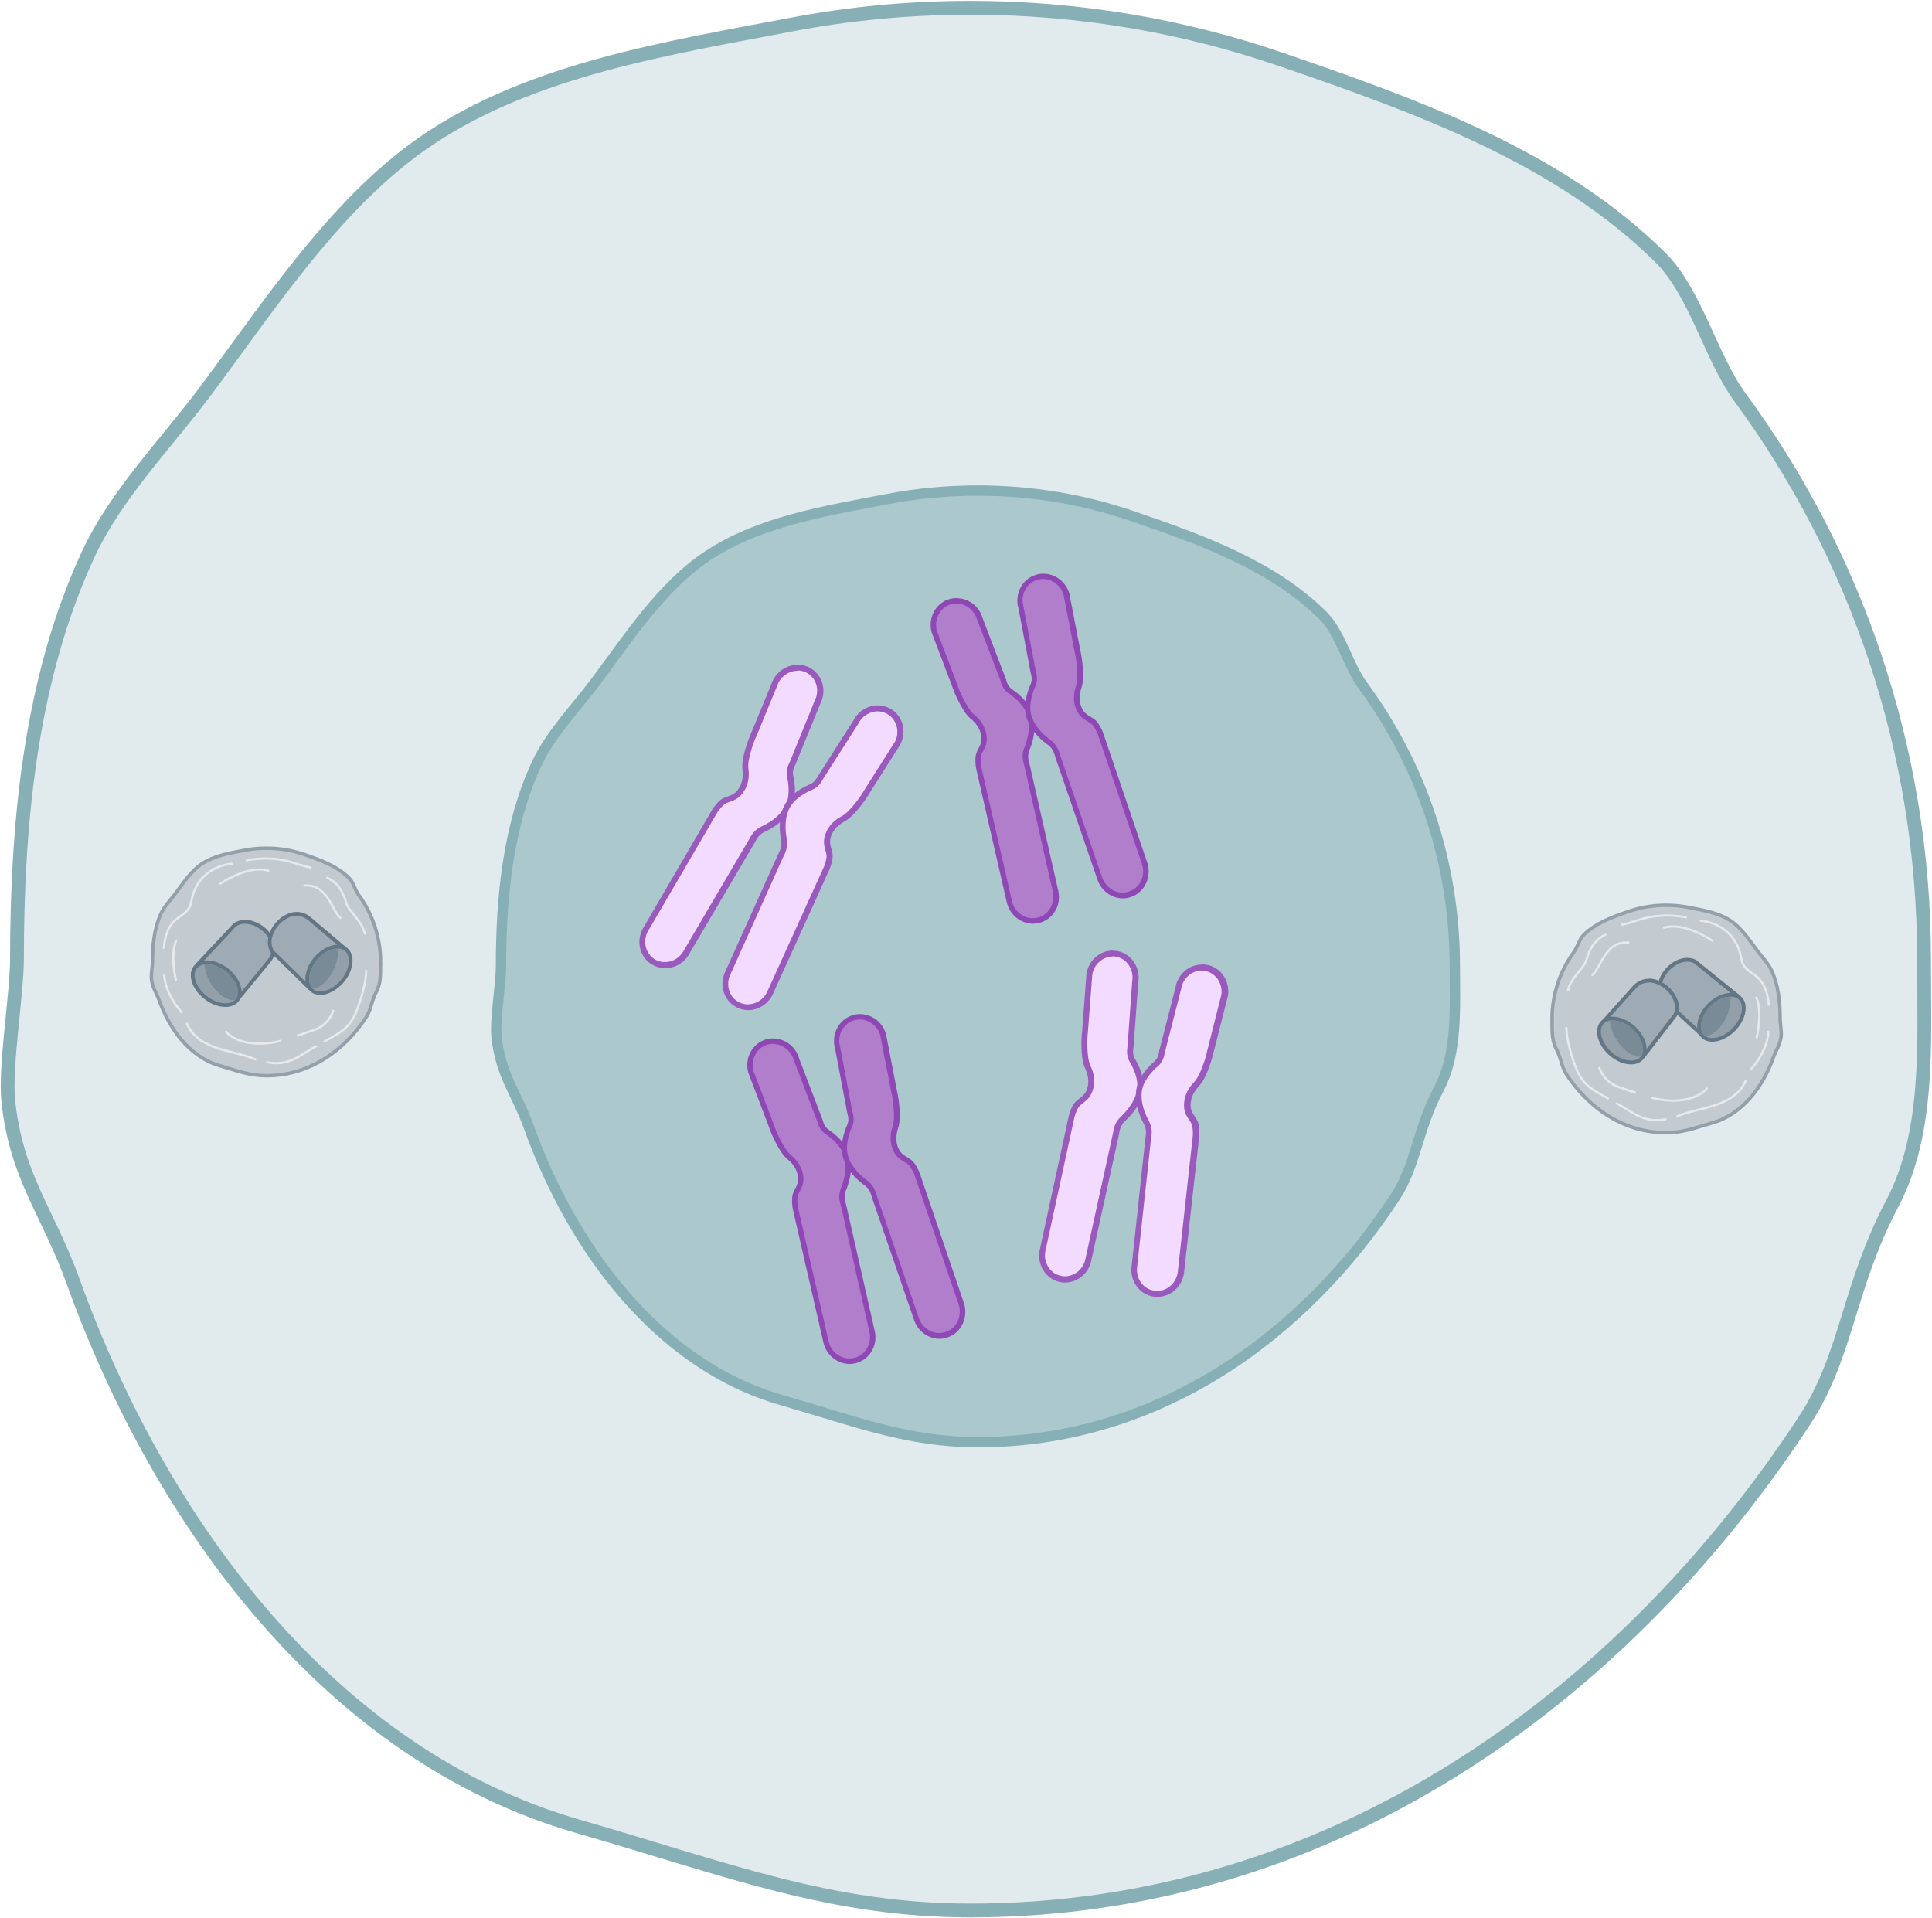 <svg width="140" height="139" viewBox="0 0 140 139" fill="none" xmlns="http://www.w3.org/2000/svg">
<g clip-path="url(#clip0_4716_9648)">
<path d="M139.424 69.5C139.424 75.631 139.845 82.061 137.11 87.242C133.911 93.308 133.844 98.235 130.777 102.919C117.491 123.191 96.334 138.448 70.326 138.448C60.185 138.448 52.767 135.487 41.873 132.349C24.003 127.201 11.625 110.431 5.292 92.844C3.454 87.762 1.185 85.32 0.598 79.763C0.343 77.355 1.229 71.986 1.229 69.511C1.229 59.182 2.314 48.974 6.388 40.18C8.403 35.827 12.057 32.137 14.891 28.337C19.663 21.951 24.535 14.406 31.2 9.998C38.684 5.049 48.161 3.524 57.306 1.79C61.525 0.983 65.876 0.563 70.315 0.563C78.187 0.563 85.749 1.878 92.802 4.298C102.788 7.722 112.996 11.401 120.326 18.67C122.872 21.2 123.968 25.895 126.094 28.801C134.475 40.213 139.424 54.288 139.424 69.511V69.5Z" fill="#E1EAED" stroke="#87B0B6" stroke-miterlimit="10"/>
<path d="M105.423 70.008C105.423 73.079 105.634 76.294 104.272 78.89C102.666 81.928 102.633 84.392 101.105 86.734C94.462 96.876 83.878 104.509 70.869 104.509C65.798 104.509 62.078 103.029 56.631 101.46C47.696 98.886 41.496 90.49 38.33 81.696C37.411 79.155 36.281 77.929 35.982 75.156C35.849 73.952 36.303 71.267 36.303 70.03C36.303 64.86 36.846 59.756 38.883 55.359C39.891 53.183 41.717 51.338 43.135 49.438C45.526 46.245 47.962 42.467 51.294 40.268C55.036 37.793 59.775 37.031 64.348 36.158C66.451 35.761 68.632 35.551 70.858 35.551C74.799 35.551 78.575 36.203 82.106 37.418C87.1 39.13 92.204 40.975 95.868 44.61C97.142 45.88 97.684 48.222 98.758 49.681C102.954 55.392 105.423 62.429 105.423 70.041V70.008Z" fill="#ABC8CC" stroke="#87B0B6" stroke-width="0.75" stroke-linecap="round" stroke-linejoin="round"/>
<path d="M27.568 69.71C27.568 70.439 27.624 71.213 27.291 71.831C26.904 72.561 26.904 73.146 26.539 73.709C24.955 76.129 22.42 77.952 19.309 77.952C18.091 77.952 17.205 77.598 15.91 77.222C13.773 76.604 12.29 74.604 11.537 72.494C11.315 71.887 11.05 71.599 10.972 70.925C10.939 70.638 11.05 69.997 11.05 69.699C11.05 68.462 11.182 67.247 11.669 66.197C11.913 65.678 12.345 65.236 12.688 64.783C13.264 64.021 13.84 63.115 14.637 62.596C15.534 61.999 16.663 61.822 17.759 61.612C18.268 61.513 18.777 61.469 19.32 61.469C20.261 61.469 21.169 61.623 22.01 61.911C23.206 62.319 24.424 62.761 25.299 63.634C25.598 63.932 25.73 64.496 25.985 64.849C26.982 66.208 27.579 67.898 27.579 69.721L27.568 69.71Z" fill="#C3CAD0" stroke="#93A0AA" stroke-width="0.25" stroke-miterlimit="10"/>
<path d="M16.807 62.584C15.578 62.717 14.183 63.479 13.861 65.335C13.629 66.716 12.134 66.031 11.869 68.682" stroke="#E7EAEC" stroke-width="0.16" stroke-linecap="round" stroke-linejoin="round"/>
<path d="M23.715 63.611C24.501 63.987 24.856 64.617 25.099 65.456C25.276 66.053 26.24 66.738 26.428 67.644" stroke="#E7EAEC" stroke-width="0.16" stroke-linecap="round" stroke-linejoin="round"/>
<path d="M26.538 70.351C26.538 71.157 26.162 72.494 25.763 73.444C25.232 74.637 24.446 74.924 23.527 75.466" stroke="#E7EAEC" stroke-width="0.16" stroke-linecap="round" stroke-linejoin="round"/>
<path d="M18.501 76.77C17.028 76.085 14.448 76.195 13.54 74.185" stroke="#E7EAEC" stroke-width="0.16" stroke-linecap="round" stroke-linejoin="round"/>
<path d="M13.175 73.367C11.88 71.919 11.902 70.627 11.902 70.627" stroke="#E7EAEC" stroke-width="0.16" stroke-linecap="round" stroke-linejoin="round"/>
<path d="M22.508 62.872C21.423 62.695 20.394 61.911 17.88 62.341" stroke="#E7EAEC" stroke-width="0.16" stroke-linecap="round" stroke-linejoin="round"/>
<path d="M19.453 63.103C17.98 62.639 15.976 64.031 15.976 64.031" stroke="#E7EAEC" stroke-width="0.16" stroke-linecap="round" stroke-linejoin="round"/>
<path d="M19.353 76.979C21.014 77.299 21.8 76.382 22.896 75.83" stroke="#E7EAEC" stroke-width="0.16" stroke-linecap="round" stroke-linejoin="round"/>
<path d="M20.327 75.422C19.065 75.775 17.261 75.742 16.364 74.759" stroke="#E7EAEC" stroke-width="0.16" stroke-linecap="round" stroke-linejoin="round"/>
<path d="M22.055 64.175C23.782 64.054 24.07 66.075 24.668 66.517" stroke="#E7EAEC" stroke-width="0.16" stroke-linecap="round" stroke-linejoin="round"/>
<path d="M12.766 68.163C12.312 69.224 12.744 71.035 12.744 71.035" stroke="#E7EAEC" stroke-width="0.16" stroke-linecap="round" stroke-linejoin="round"/>
<path d="M21.567 75.035C21.988 74.924 22.088 74.847 22.697 74.659C23.848 74.306 24.147 73.245 24.147 73.245" stroke="#E7EAEC" stroke-width="0.16" stroke-linecap="round" stroke-linejoin="round"/>
<path d="M14.327 69.887L17.028 67.015C17.216 66.882 17.471 66.805 17.748 66.805C18.49 66.805 19.298 67.335 19.652 68.053C19.918 68.605 19.862 69.158 19.497 69.633L17.294 72.306L14.327 69.887Z" fill="#9FABB4"/>
<path d="M17.759 66.948C18.445 66.948 19.209 67.457 19.541 68.119C19.707 68.473 19.829 69.003 19.397 69.544L17.282 72.119L14.537 69.876L17.116 67.125C17.305 67.004 17.526 66.937 17.759 66.937M17.759 66.661C17.471 66.661 17.183 66.739 16.939 66.904L14.138 69.887L17.327 72.483L19.619 69.699C20.681 68.351 19.142 66.661 17.77 66.661H17.759Z" fill="#627685"/>
<path d="M16.342 72.826C15.877 72.826 15.345 72.627 14.891 72.273C14.482 71.953 14.172 71.533 14.039 71.113C13.906 70.705 13.95 70.34 14.149 70.086C14.327 69.854 14.637 69.732 15.002 69.732C15.467 69.732 15.998 69.931 16.452 70.285C16.862 70.605 17.172 71.025 17.305 71.445C17.438 71.853 17.393 72.218 17.194 72.472C17.017 72.704 16.707 72.826 16.342 72.826Z" fill="#93A0AA"/>
<path d="M15.002 69.876C15.445 69.876 15.943 70.064 16.364 70.406C17.128 71.003 17.46 71.92 17.083 72.395C16.928 72.594 16.663 72.704 16.342 72.704C15.899 72.704 15.4 72.516 14.98 72.174C14.216 71.577 13.884 70.66 14.26 70.185C14.415 69.986 14.681 69.876 15.002 69.876ZM15.002 69.6C14.603 69.6 14.26 69.732 14.039 70.008C13.563 70.616 13.906 71.677 14.803 72.384C15.29 72.77 15.854 72.969 16.331 72.969C16.729 72.969 17.072 72.837 17.294 72.56C17.77 71.953 17.427 70.892 16.53 70.185C16.043 69.799 15.478 69.6 15.002 69.6Z" fill="#627685"/>
<path d="M14.803 69.876C15.057 71.931 16.718 72.66 17.039 72.439C17.338 72.152 17.371 71.422 16.607 70.605C15.844 69.787 14.803 69.876 14.803 69.876Z" fill="#7A8B98"/>
<path d="M19.729 68.958C19.464 68.538 19.486 67.953 19.796 67.378C20.172 66.694 20.859 66.23 21.501 66.23C21.833 66.23 22.143 66.351 22.431 66.583L24.911 68.693L22.398 71.565L19.729 68.947V68.958Z" fill="#9FABB4"/>
<path d="M21.501 66.373C21.8 66.373 22.088 66.484 22.342 66.694L24.723 68.715L22.387 71.378L19.84 68.881C19.596 68.483 19.619 67.964 19.907 67.445C20.261 66.804 20.903 66.362 21.501 66.362M21.501 66.086C20.15 66.086 18.888 67.887 19.63 69.047L22.409 71.764L25.11 68.671L22.519 66.473C22.198 66.196 21.844 66.086 21.501 66.086Z" fill="#627685"/>
<path d="M23.217 71.963C22.974 71.963 22.763 71.897 22.597 71.753C22.343 71.543 22.232 71.19 22.276 70.77C22.32 70.328 22.531 69.864 22.874 69.466C23.328 68.925 23.937 68.594 24.468 68.594C24.712 68.594 24.922 68.66 25.088 68.804C25.62 69.257 25.498 70.273 24.811 71.091C24.358 71.632 23.749 71.963 23.217 71.963Z" fill="#93A0AA"/>
<path d="M24.468 68.738C24.678 68.738 24.855 68.793 24.999 68.915C25.21 69.092 25.309 69.401 25.276 69.777C25.232 70.196 25.033 70.627 24.712 71.014C24.28 71.522 23.715 71.843 23.217 71.843C23.006 71.843 22.829 71.787 22.685 71.666C22.475 71.489 22.375 71.18 22.409 70.804C22.453 70.384 22.652 69.953 22.973 69.567C23.405 69.058 23.97 68.738 24.468 68.738ZM24.468 68.462C23.914 68.462 23.261 68.793 22.763 69.379C22.032 70.252 21.91 71.356 22.508 71.853C22.697 72.019 22.94 72.097 23.206 72.097C23.759 72.097 24.413 71.765 24.911 71.18C25.642 70.307 25.763 69.202 25.166 68.705C24.977 68.539 24.734 68.462 24.468 68.462Z" fill="#627685"/>
<path d="M24.524 68.727C24.491 70.837 22.952 71.809 22.619 71.61C22.376 71.334 22.221 70.616 22.863 69.688C23.505 68.76 24.513 68.727 24.513 68.727H24.524Z" fill="#7A8B98"/>
<path d="M112.476 73.842C112.476 74.571 112.421 75.344 112.753 75.963C113.14 76.692 113.14 77.278 113.506 77.841C115.089 80.261 117.624 82.084 120.735 82.084C121.953 82.084 122.839 81.73 124.134 81.354C126.271 80.736 127.755 78.736 128.508 76.626C128.729 76.018 128.995 75.731 129.072 75.057C129.105 74.77 128.995 74.129 128.995 73.831C128.995 72.594 128.862 71.378 128.375 70.329C128.131 69.81 127.699 69.368 127.356 68.915C126.78 68.153 126.205 67.247 125.408 66.727C124.511 66.131 123.381 65.954 122.285 65.744C121.776 65.645 121.267 65.601 120.724 65.601C119.783 65.601 118.875 65.755 118.034 66.043C116.838 66.451 115.62 66.893 114.746 67.766C114.447 68.064 114.314 68.628 114.059 68.981C113.063 70.34 112.465 72.03 112.465 73.853L112.476 73.842Z" fill="#C3CAD0" stroke="#93A0AA" stroke-width="0.25" stroke-miterlimit="10"/>
<path d="M123.238 66.716C124.467 66.848 125.862 67.611 126.183 69.467C126.415 70.848 127.91 70.163 128.176 72.814" stroke="#E7EAEC" stroke-width="0.16" stroke-linecap="round" stroke-linejoin="round"/>
<path d="M116.329 67.743C115.543 68.119 115.188 68.749 114.945 69.588C114.768 70.185 113.804 70.87 113.616 71.775" stroke="#E7EAEC" stroke-width="0.16" stroke-linecap="round" stroke-linejoin="round"/>
<path d="M113.506 74.482C113.506 75.289 113.882 76.626 114.281 77.576C114.812 78.769 115.598 79.056 116.517 79.597" stroke="#E7EAEC" stroke-width="0.16" stroke-linecap="round" stroke-linejoin="round"/>
<path d="M121.543 80.901C123.016 80.217 125.596 80.327 126.504 78.316" stroke="#E7EAEC" stroke-width="0.16" stroke-linecap="round" stroke-linejoin="round"/>
<path d="M126.869 77.499C128.165 76.051 128.142 74.759 128.142 74.759" stroke="#E7EAEC" stroke-width="0.16" stroke-linecap="round" stroke-linejoin="round"/>
<path d="M117.536 67.004C118.621 66.827 119.65 66.042 122.164 66.473" stroke="#E7EAEC" stroke-width="0.16" stroke-linecap="round" stroke-linejoin="round"/>
<path d="M120.591 67.235C122.064 66.771 124.068 68.163 124.068 68.163" stroke="#E7EAEC" stroke-width="0.16" stroke-linecap="round" stroke-linejoin="round"/>
<path d="M120.691 81.111C119.031 81.431 118.245 80.514 117.148 79.962" stroke="#E7EAEC" stroke-width="0.16" stroke-linecap="round" stroke-linejoin="round"/>
<path d="M119.717 79.553C120.979 79.907 122.784 79.874 123.68 78.891" stroke="#E7EAEC" stroke-width="0.16" stroke-linecap="round" stroke-linejoin="round"/>
<path d="M118.001 68.307C116.273 68.186 115.986 70.207 115.388 70.649" stroke="#E7EAEC" stroke-width="0.16" stroke-linecap="round" stroke-linejoin="round"/>
<path d="M127.279 72.295C127.733 73.356 127.301 75.167 127.301 75.167" stroke="#E7EAEC" stroke-width="0.16" stroke-linecap="round" stroke-linejoin="round"/>
<path d="M118.477 79.167C118.056 79.056 117.956 78.979 117.347 78.791C116.196 78.438 115.897 77.377 115.897 77.377" stroke="#E7EAEC" stroke-width="0.16" stroke-linecap="round" stroke-linejoin="round"/>
<path d="M120.725 72.605C120.105 71.997 120.249 71.301 120.404 70.947C120.714 70.174 121.533 69.566 122.264 69.566C122.463 69.566 122.662 69.611 122.839 69.699L125.884 72.163L123.271 74.958L120.725 72.605Z" fill="#9FABB4"/>
<path d="M122.263 69.688C122.44 69.688 122.595 69.721 122.75 69.799L125.684 72.174L123.271 74.759L120.824 72.505C120.259 71.953 120.392 71.323 120.525 70.992C120.824 70.263 121.588 69.688 122.263 69.688ZM122.263 69.412C120.835 69.412 119.329 71.434 120.636 72.693L123.282 75.135L126.083 72.13L122.894 69.556C122.695 69.456 122.474 69.412 122.263 69.412Z" fill="#627685"/>
<path d="M124.09 75.355C123.814 75.355 123.57 75.267 123.404 75.101C122.906 74.615 123.094 73.599 123.836 72.837C124.301 72.362 124.876 72.074 125.397 72.074C125.674 72.074 125.917 72.163 126.083 72.328C126.316 72.56 126.404 72.914 126.338 73.334C126.26 73.775 126.017 74.217 125.651 74.593C125.186 75.068 124.611 75.355 124.09 75.355Z" fill="#93A0AA"/>
<path d="M125.396 72.218C125.563 72.218 125.806 72.251 125.994 72.427C126.194 72.626 126.271 72.936 126.205 73.311C126.127 73.72 125.906 74.14 125.551 74.504C125.12 74.957 124.566 75.222 124.09 75.222C123.924 75.222 123.68 75.189 123.492 75.013C123.293 74.814 123.215 74.504 123.282 74.129C123.359 73.72 123.581 73.3 123.935 72.936C124.367 72.483 124.92 72.218 125.396 72.218ZM125.396 71.952C124.865 71.952 124.245 72.24 123.736 72.748C122.939 73.565 122.75 74.67 123.304 75.2C123.503 75.399 123.78 75.488 124.09 75.488C124.621 75.488 125.241 75.2 125.751 74.681C126.548 73.864 126.736 72.759 126.183 72.229C125.983 72.03 125.706 71.941 125.396 71.941V71.952Z" fill="#627685"/>
<path d="M125.408 72.207C125.43 74.273 123.891 75.234 123.537 75.046C123.193 74.803 123.072 74.085 123.714 73.168C124.356 72.251 125.408 72.207 125.408 72.207Z" fill="#7A8B98"/>
<path d="M116.241 73.974L118.411 71.544C118.71 71.223 119.064 71.058 119.473 71.058C120.116 71.058 120.813 71.477 121.212 72.107C121.522 72.593 121.588 73.124 121.389 73.554L119.119 76.482L116.229 73.974H116.241Z" fill="#9FABB4"/>
<path d="M119.484 71.19C120.082 71.19 120.736 71.588 121.112 72.174C121.389 72.615 121.455 73.09 121.289 73.466L119.108 76.283L116.44 73.963L118.521 71.643C118.787 71.345 119.119 71.201 119.484 71.201M119.484 70.925C119.075 70.925 118.665 71.08 118.322 71.455L116.052 73.985L119.152 76.681L121.533 73.61C122.086 72.428 120.769 70.914 119.484 70.914V70.925Z" fill="#627685"/>
<path d="M118.189 76.991C117.702 76.991 117.126 76.748 116.672 76.328C116.285 75.974 116.008 75.543 115.908 75.112C115.809 74.704 115.875 74.339 116.097 74.096C116.274 73.897 116.54 73.798 116.861 73.798C117.348 73.798 117.923 74.041 118.377 74.461C119.163 75.179 119.429 76.173 118.964 76.692C118.787 76.891 118.521 76.991 118.2 76.991H118.189Z" fill="#93A0AA"/>
<path d="M116.861 73.941C117.315 73.941 117.857 74.173 118.289 74.56C119.008 75.211 119.274 76.15 118.865 76.603C118.676 76.813 118.4 76.858 118.2 76.858C117.746 76.858 117.204 76.626 116.772 76.239C116.052 75.587 115.787 74.648 116.196 74.195C116.385 73.985 116.661 73.941 116.861 73.941ZM116.861 73.676C116.517 73.676 116.207 73.786 115.997 74.018C115.477 74.593 115.742 75.675 116.584 76.438C117.082 76.891 117.68 77.134 118.189 77.134C118.532 77.134 118.842 77.023 119.053 76.791C119.573 76.217 119.307 75.134 118.466 74.372C117.968 73.919 117.37 73.676 116.861 73.676Z" fill="#627685"/>
<path d="M116.639 73.941C116.96 76.029 118.61 76.78 118.92 76.537C119.13 76.228 119.175 75.499 118.411 74.67C117.647 73.842 116.639 73.941 116.639 73.941Z" fill="#7A8B98"/>
<path d="M61.514 98.655C60.75 98.644 60.074 98.091 59.853 97.329L57.639 87.685C57.561 87.409 57.528 86.878 57.594 86.635C57.639 86.492 57.694 86.37 57.76 86.26C57.915 85.961 58.081 85.63 57.937 85.033C57.782 84.392 57.306 83.995 57.107 83.829C56.531 83.343 55.956 81.907 55.9 81.697L54.383 77.698C54.129 76.759 54.649 75.775 55.557 75.521C55.701 75.477 55.856 75.455 56 75.455C56.775 75.455 57.472 75.996 57.694 76.781L59.388 81.2C59.487 81.542 59.62 81.829 59.93 82.039C60.285 82.282 61.148 82.945 61.37 83.862C61.591 84.757 61.303 85.685 61.104 86.16C60.894 86.657 61.004 87.033 61.104 87.386L63.141 96.401C63.407 97.362 62.886 98.346 61.968 98.6C61.824 98.644 61.68 98.666 61.525 98.666H61.491L61.514 98.655Z" fill="#B17ECB"/>
<path d="M56.022 75.654C56.708 75.654 57.328 76.14 57.539 76.869L59.211 81.233C59.321 81.642 59.476 81.951 59.842 82.194C60.185 82.426 60.993 83.045 61.203 83.895C61.414 84.779 61.093 85.707 60.949 86.072C60.716 86.635 60.838 87.055 60.949 87.43L62.986 96.445C63.218 97.296 62.754 98.169 61.945 98.39C61.824 98.423 61.691 98.445 61.525 98.445C60.849 98.434 60.24 97.948 60.063 97.285L57.849 87.607C57.771 87.342 57.76 86.856 57.804 86.668C57.838 86.547 57.893 86.436 57.959 86.326C58.126 86.016 58.325 85.63 58.159 84.967C57.982 84.26 57.483 83.84 57.262 83.652C56.764 83.221 56.177 81.852 56.111 81.586L54.605 77.631C54.372 76.781 54.837 75.908 55.646 75.687C55.778 75.654 55.9 75.632 56.033 75.632M56.033 75.245C55.867 75.245 55.701 75.267 55.535 75.311C54.516 75.599 53.929 76.681 54.228 77.742L55.745 81.73C55.812 81.962 56.41 83.442 57.018 83.962C57.251 84.149 57.65 84.514 57.782 85.066C57.971 85.818 57.583 86.061 57.439 86.569C57.362 86.856 57.395 87.419 57.472 87.718L59.687 97.373C59.93 98.246 60.694 98.82 61.525 98.843C61.536 98.843 61.547 98.843 61.558 98.843C61.724 98.843 61.89 98.82 62.056 98.776C63.075 98.489 63.661 97.406 63.362 96.346L61.325 87.353C61.226 86.989 61.126 86.679 61.314 86.226C61.436 85.939 61.846 84.868 61.591 83.807C61.347 82.835 60.473 82.15 60.063 81.874C59.797 81.697 59.687 81.465 59.598 81.122L57.915 76.725C57.672 75.842 56.886 75.256 56.033 75.256V75.245Z" fill="#8F47B5"/>
<path d="M68.035 96.809C67.26 96.809 66.573 96.268 66.352 95.495L63.352 86.767C63.241 86.391 63.141 86.027 62.698 85.707C62.289 85.408 61.558 84.778 61.27 83.895C60.982 83 61.37 81.984 61.547 81.586C61.702 81.243 61.669 80.934 61.558 80.569L60.683 75.963C60.406 74.99 60.916 74.007 61.835 73.742C61.99 73.698 62.134 73.676 62.289 73.676C63.064 73.676 63.75 74.217 63.983 74.99L64.791 79.155C64.857 79.376 65.123 80.912 64.89 81.619C64.813 81.873 64.614 82.459 64.824 83.088C65.012 83.663 65.333 83.862 65.621 84.027C65.732 84.094 65.854 84.16 65.964 84.259C66.153 84.425 66.396 84.9 66.474 85.165L69.662 94.556C69.884 95.307 69.585 96.135 68.943 96.544C68.81 96.632 68.655 96.699 68.5 96.743C68.345 96.787 68.19 96.809 68.035 96.809Z" fill="#B17ECB"/>
<path d="M62.288 73.875C62.975 73.875 63.595 74.361 63.783 75.013L64.602 79.233C64.669 79.465 64.901 80.945 64.702 81.564C64.614 81.829 64.414 82.459 64.636 83.144C64.846 83.796 65.222 84.017 65.521 84.193C65.632 84.26 65.743 84.326 65.831 84.403C65.975 84.536 66.219 84.956 66.296 85.232L69.485 94.589C69.684 95.274 69.419 96.003 68.854 96.368C68.732 96.445 68.599 96.5 68.466 96.544C68.334 96.578 68.201 96.6 68.057 96.6C67.37 96.6 66.761 96.114 66.551 95.418L63.551 86.69C63.44 86.326 63.318 85.906 62.831 85.541C62.444 85.254 61.746 84.657 61.469 83.829C61.203 83 61.569 82.039 61.735 81.663C61.912 81.266 61.879 80.912 61.768 80.548L60.882 75.886C60.639 75.035 61.093 74.162 61.901 73.93C62.034 73.897 62.167 73.875 62.311 73.875M62.311 73.488C62.145 73.488 61.967 73.51 61.801 73.566C60.783 73.864 60.207 74.958 60.517 76.007L61.392 80.636C61.491 80.978 61.514 81.233 61.392 81.52C61.192 81.962 60.805 83.011 61.115 83.961C61.447 85 62.366 85.696 62.621 85.873C63.019 86.16 63.097 86.48 63.207 86.845L66.208 95.572C66.463 96.445 67.249 97.019 68.079 97.019C68.245 97.019 68.422 96.997 68.588 96.942C68.765 96.887 68.931 96.81 69.075 96.721C69.773 96.268 70.116 95.373 69.873 94.501L66.684 85.121C66.595 84.834 66.33 84.326 66.119 84.127C65.732 83.773 65.278 83.773 65.034 83.033C64.857 82.481 65.012 81.973 65.101 81.686C65.344 80.923 65.079 79.355 65.012 79.123L64.204 74.936C63.949 74.063 63.163 73.488 62.322 73.488H62.311Z" fill="#8F47B5"/>
<path d="M74.799 66.738C74.035 66.727 73.36 66.174 73.15 65.412L70.935 55.768C70.858 55.492 70.825 54.961 70.891 54.718C70.935 54.575 70.991 54.453 71.057 54.343C71.212 54.044 71.378 53.713 71.234 53.116C71.079 52.475 70.603 52.078 70.404 51.912C69.828 51.426 69.252 49.99 69.197 49.78L67.68 45.781C67.426 44.842 67.946 43.858 68.854 43.604C68.998 43.56 69.153 43.538 69.297 43.538C70.072 43.538 70.769 44.079 70.991 44.864L72.685 49.283C72.784 49.625 72.917 49.913 73.227 50.122C73.582 50.365 74.445 51.028 74.666 51.945C74.888 52.84 74.6 53.768 74.401 54.243C74.19 54.751 74.301 55.116 74.401 55.469L76.438 64.484C76.704 65.445 76.183 66.429 75.264 66.683C75.12 66.727 74.965 66.749 74.822 66.749H74.788L74.799 66.738Z" fill="#B17ECB"/>
<path d="M69.308 43.738C69.995 43.738 70.615 44.224 70.825 44.953L72.497 49.317C72.608 49.725 72.763 50.035 73.128 50.278C73.471 50.51 74.279 51.128 74.49 51.979C74.7 52.863 74.379 53.791 74.235 54.155C74.002 54.719 74.124 55.139 74.235 55.525L76.272 64.54C76.505 65.391 76.04 66.263 75.231 66.484C75.11 66.518 74.977 66.54 74.811 66.54C74.135 66.529 73.526 66.043 73.349 65.38L71.135 55.702C71.057 55.448 71.046 54.951 71.091 54.763C71.124 54.642 71.179 54.531 71.246 54.42C71.412 54.111 71.611 53.724 71.445 53.062C71.268 52.355 70.77 51.935 70.548 51.747C70.05 51.316 69.463 49.946 69.397 49.681L67.891 45.726C67.659 44.876 68.124 44.003 68.932 43.782C69.064 43.749 69.186 43.727 69.319 43.727M69.319 43.34C69.153 43.34 68.987 43.362 68.821 43.406C67.802 43.693 67.216 44.776 67.514 45.837L69.031 49.825C69.098 50.057 69.696 51.537 70.305 52.056C70.537 52.244 70.936 52.609 71.069 53.161C71.257 53.912 70.869 54.155 70.725 54.664C70.648 54.951 70.681 55.514 70.758 55.812L72.973 65.468C73.216 66.341 73.98 66.915 74.811 66.937C74.822 66.937 74.833 66.937 74.855 66.937C75.021 66.937 75.187 66.915 75.353 66.871C76.372 66.584 76.959 65.501 76.66 64.441L74.623 55.448C74.523 55.083 74.423 54.774 74.611 54.321C74.733 54.034 75.143 52.962 74.888 51.902C74.645 50.929 73.77 50.245 73.36 49.968C73.095 49.792 72.984 49.56 72.895 49.217L71.212 44.82C70.969 43.936 70.183 43.351 69.33 43.351L69.319 43.34Z" fill="#8F47B5"/>
<path d="M81.321 64.893C80.546 64.893 79.859 64.352 79.638 63.579L76.638 54.851C76.527 54.475 76.427 54.111 75.984 53.791C75.575 53.492 74.844 52.862 74.556 51.979C74.268 51.084 74.656 50.068 74.833 49.67C74.988 49.327 74.955 49.018 74.844 48.653L73.969 44.047C73.692 43.074 74.202 42.091 75.121 41.826C75.276 41.782 75.42 41.76 75.575 41.76C76.35 41.76 77.036 42.301 77.258 43.074L78.066 47.239C78.132 47.46 78.398 48.996 78.165 49.703C78.088 49.957 77.889 50.543 78.099 51.172C78.287 51.747 78.608 51.946 78.896 52.111C79.007 52.178 79.129 52.244 79.239 52.343C79.428 52.509 79.671 52.984 79.749 53.249L82.937 62.64C83.159 63.391 82.86 64.219 82.218 64.628C82.085 64.716 81.93 64.783 81.775 64.827C81.62 64.871 81.465 64.893 81.31 64.893H81.321Z" fill="#B17ECB"/>
<path d="M75.575 41.959C76.261 41.959 76.881 42.445 77.069 43.097L77.889 47.317C77.955 47.549 78.188 49.029 77.988 49.648C77.9 49.913 77.7 50.543 77.922 51.228C78.132 51.88 78.509 52.101 78.808 52.277C78.918 52.344 79.029 52.41 79.118 52.487C79.261 52.62 79.505 53.04 79.582 53.316L82.771 62.673C82.97 63.358 82.705 64.087 82.14 64.452C82.018 64.529 81.885 64.584 81.752 64.629C81.62 64.662 81.487 64.684 81.343 64.684C80.656 64.684 80.047 64.198 79.837 63.502L76.837 54.774C76.726 54.41 76.604 53.99 76.117 53.625C75.73 53.338 75.032 52.741 74.755 51.913C74.49 51.084 74.855 50.123 75.021 49.747C75.198 49.35 75.165 48.996 75.054 48.632L74.168 43.97C73.925 43.119 74.379 42.246 75.187 42.014C75.32 41.981 75.453 41.959 75.597 41.959M75.597 41.572C75.431 41.572 75.254 41.594 75.088 41.65C74.069 41.948 73.493 43.042 73.803 44.091L74.678 48.72C74.777 49.062 74.8 49.317 74.678 49.604C74.478 50.046 74.091 51.095 74.401 52.045C74.733 53.084 75.652 53.78 75.907 53.956C76.305 54.244 76.383 54.564 76.493 54.929L79.494 63.656C79.749 64.529 80.535 65.103 81.365 65.103C81.531 65.103 81.708 65.081 81.874 65.026C82.052 64.971 82.218 64.905 82.362 64.805C83.059 64.352 83.402 63.457 83.159 62.585L79.97 53.205C79.882 52.918 79.616 52.41 79.405 52.211C79.018 51.858 78.564 51.858 78.32 51.117C78.143 50.565 78.298 50.057 78.387 49.77C78.63 49.007 78.365 47.438 78.298 47.206L77.49 43.02C77.235 42.147 76.449 41.572 75.608 41.572H75.597Z" fill="#8F47B5"/>
<path d="M48.184 69.92C47.918 69.92 47.663 69.854 47.431 69.732C47.287 69.655 47.154 69.566 47.043 69.456C46.501 68.937 46.379 68.075 46.744 67.39L51.738 58.839C51.87 58.585 52.214 58.176 52.424 58.055C52.546 57.978 52.679 57.933 52.8 57.889C53.121 57.779 53.476 57.646 53.786 57.105C54.107 56.519 54.041 55.912 54.007 55.647C53.93 54.95 54.45 53.536 54.583 53.282L56.222 49.327C56.532 48.742 57.129 48.366 57.794 48.366C58.059 48.366 58.314 48.432 58.547 48.554C58.934 48.753 59.222 49.095 59.355 49.526C59.499 49.979 59.455 50.465 59.222 50.907L57.428 55.293C57.262 55.613 57.163 55.912 57.251 56.287C57.351 56.707 57.528 57.768 57.063 58.585C56.609 59.392 55.768 59.867 55.303 60.077C54.804 60.309 54.627 60.651 54.45 60.983L49.767 68.959C49.446 69.566 48.837 69.942 48.184 69.942V69.92Z" fill="#F2DBFF"/>
<path d="M57.782 48.587C58.015 48.587 58.236 48.642 58.436 48.742C58.768 48.918 59.023 49.217 59.144 49.592C59.266 49.99 59.233 50.421 59.011 50.84L57.251 55.171C57.085 55.503 56.941 55.867 57.041 56.331C57.129 56.729 57.295 57.723 56.875 58.474C56.432 59.259 55.568 59.712 55.214 59.877C54.649 60.142 54.439 60.529 54.251 60.883L49.567 68.859C49.291 69.389 48.759 69.721 48.183 69.721C47.951 69.721 47.73 69.665 47.53 69.566C47.408 69.5 47.298 69.422 47.198 69.323C46.722 68.87 46.622 68.119 46.932 67.522L51.937 58.949C52.058 58.717 52.38 58.353 52.535 58.253C52.634 58.187 52.745 58.154 52.878 58.11C53.21 57.988 53.631 57.845 53.974 57.237C54.339 56.596 54.262 55.933 54.228 55.646C54.151 55.005 54.671 53.613 54.804 53.37L56.41 49.471C56.686 48.94 57.218 48.609 57.794 48.609M57.794 48.178C57.085 48.178 56.387 48.576 56.022 49.272L54.395 53.216C54.284 53.437 53.708 54.917 53.797 55.712C53.83 56.011 53.885 56.541 53.597 57.038C53.221 57.712 52.767 57.635 52.313 57.9C52.058 58.054 51.693 58.496 51.56 58.762L46.567 67.323C46.146 68.13 46.312 69.069 46.91 69.643C47.032 69.765 47.187 69.875 47.353 69.953C47.63 70.096 47.918 70.163 48.206 70.163C48.914 70.163 49.612 69.765 49.977 69.069L54.66 61.115C54.837 60.783 54.981 60.485 55.424 60.275C55.712 60.142 56.742 59.645 57.273 58.695C57.771 57.822 57.594 56.718 57.483 56.243C57.417 55.933 57.483 55.69 57.65 55.381L59.432 51.017C59.941 50.045 59.598 48.863 58.657 48.377C58.38 48.233 58.092 48.167 57.805 48.167L57.794 48.178Z" fill="#9A59BC"/>
<path d="M54.184 72.991C54.085 72.991 53.996 72.991 53.896 72.969C53.741 72.936 53.586 72.892 53.442 72.814C53.055 72.615 52.756 72.273 52.623 71.853C52.479 71.4 52.512 70.914 52.734 70.472L56.52 62.054C56.697 61.7 56.875 61.358 56.775 60.817C56.675 60.319 56.576 59.358 56.974 58.53C57.373 57.679 58.347 57.204 58.746 57.038C59.1 56.895 59.288 56.641 59.465 56.298L61.99 52.343C62.311 51.725 62.931 51.338 63.584 51.338C63.839 51.338 64.093 51.393 64.326 51.515C64.713 51.714 65.012 52.056 65.145 52.476C65.289 52.929 65.256 53.415 65.034 53.857L62.765 57.447C62.654 57.657 61.801 58.95 61.148 59.314C60.916 59.447 60.373 59.745 60.085 60.342C59.82 60.894 59.93 61.27 60.019 61.59C60.052 61.712 60.096 61.844 60.108 61.988C60.13 62.231 59.986 62.739 59.864 62.993L55.767 72.019C55.468 72.615 54.849 73.002 54.195 73.002L54.184 72.991Z" fill="#F2DBFF"/>
<path d="M63.584 51.548C63.806 51.548 64.027 51.603 64.226 51.703C64.57 51.88 64.824 52.178 64.946 52.542C65.079 52.94 65.046 53.371 64.868 53.724L62.566 57.359C62.455 57.58 61.624 58.795 61.049 59.116C60.794 59.248 60.207 59.58 59.897 60.242C59.598 60.872 59.72 61.303 59.82 61.645C59.853 61.778 59.886 61.889 59.897 61.999C59.908 62.187 59.798 62.651 59.665 62.905L55.579 71.909C55.314 72.439 54.76 72.781 54.196 72.781C54.107 72.781 54.029 72.781 53.941 72.759C53.808 72.737 53.675 72.693 53.553 72.627C53.21 72.45 52.956 72.163 52.845 71.787C52.712 71.389 52.745 70.959 52.956 70.55L56.742 62.132C56.919 61.789 57.118 61.391 57.008 60.773C56.919 60.298 56.819 59.392 57.185 58.618C57.55 57.845 58.469 57.392 58.846 57.237C59.288 57.05 59.499 56.729 59.654 56.431L62.211 52.421C62.477 51.891 63.031 51.548 63.606 51.548M63.606 51.117C62.887 51.117 62.189 51.526 61.835 52.222L59.3 56.199C59.133 56.508 58.978 56.718 58.691 56.84C58.237 57.028 57.24 57.525 56.808 58.431C56.343 59.414 56.532 60.541 56.598 60.85C56.687 61.336 56.532 61.623 56.365 61.955L52.579 70.362C52.081 71.345 52.435 72.516 53.376 72.991C53.542 73.08 53.708 73.135 53.886 73.168C53.996 73.19 54.107 73.201 54.206 73.201C54.926 73.201 55.624 72.792 55.978 72.096L60.075 63.071C60.207 62.806 60.362 62.253 60.34 61.955C60.296 61.436 59.964 61.115 60.296 60.419C60.539 59.9 61.005 59.635 61.27 59.48C61.968 59.093 62.853 57.757 62.964 57.547L65.245 53.945C65.743 52.962 65.389 51.791 64.448 51.316C64.182 51.184 63.894 51.117 63.617 51.117H63.606Z" fill="#9A59BC"/>
<path d="M77.158 92.711C77.069 92.711 76.981 92.711 76.892 92.689C76.737 92.667 76.582 92.611 76.438 92.545C75.763 92.214 75.386 91.44 75.508 90.667L77.601 80.989C77.645 80.702 77.844 80.216 78.01 80.028C78.11 79.918 78.21 79.84 78.32 79.752C78.586 79.542 78.896 79.31 79.007 78.713C79.139 78.062 78.874 77.498 78.763 77.255C78.475 76.626 78.531 75.112 78.575 74.825L78.896 70.56C79.04 69.71 79.76 69.08 80.601 69.08C80.69 69.08 80.778 69.08 80.867 69.102C81.299 69.168 81.675 69.412 81.941 69.776C82.217 70.163 82.328 70.638 82.251 71.124L81.907 75.841C81.852 76.195 81.841 76.515 82.04 76.847C82.262 77.211 82.76 78.172 82.572 79.089C82.395 79.995 81.741 80.702 81.365 81.045C80.955 81.42 80.9 81.796 80.834 82.16L78.852 91.186C78.708 92.059 77.988 92.689 77.147 92.689L77.158 92.711Z" fill="#F2DBFF"/>
<path d="M80.612 69.301C80.69 69.301 80.767 69.301 80.845 69.323C81.221 69.389 81.553 69.588 81.775 69.908C82.018 70.251 82.118 70.671 82.04 71.135L81.708 75.797C81.653 76.161 81.631 76.559 81.874 76.968C82.085 77.31 82.55 78.216 82.384 79.056C82.207 79.928 81.52 80.635 81.243 80.901C80.778 81.32 80.712 81.762 80.645 82.149L78.664 91.175C78.542 91.926 77.9 92.489 77.169 92.489C77.091 92.489 77.014 92.489 76.936 92.467C76.804 92.445 76.671 92.401 76.549 92.346C75.962 92.059 75.63 91.374 75.741 90.722L77.844 81.022C77.889 80.768 78.077 80.315 78.199 80.183C78.276 80.094 78.365 80.017 78.475 79.939C78.763 79.719 79.106 79.453 79.25 78.768C79.394 78.05 79.118 77.443 78.996 77.178C78.73 76.592 78.785 75.112 78.83 74.835L79.151 70.626C79.272 69.875 79.915 69.312 80.645 69.312M80.645 68.881C79.715 68.881 78.896 69.577 78.73 70.56L78.409 74.813C78.365 75.056 78.276 76.647 78.608 77.365C78.73 77.642 78.94 78.128 78.83 78.691C78.675 79.453 78.221 79.509 77.877 79.906C77.678 80.127 77.479 80.669 77.424 80.967L75.331 90.644C75.176 91.539 75.63 92.39 76.372 92.755C76.527 92.832 76.704 92.887 76.881 92.92C76.981 92.942 77.08 92.942 77.18 92.942C78.11 92.942 78.929 92.246 79.095 91.263L81.077 82.248C81.144 81.873 81.188 81.552 81.542 81.221C81.775 81.011 82.605 80.216 82.816 79.144C83.015 78.161 82.505 77.166 82.251 76.747C82.085 76.482 82.085 76.216 82.14 75.874L82.483 71.179C82.66 70.096 81.963 69.08 80.922 68.914C80.823 68.903 80.723 68.892 80.623 68.892L80.645 68.881Z" fill="#9A59BC"/>
<path d="M83.823 93.771C83.745 93.771 83.657 93.771 83.568 93.749C83.136 93.683 82.749 93.451 82.483 93.086C82.206 92.7 82.085 92.225 82.162 91.739L83.159 82.558C83.225 82.171 83.28 81.785 83.015 81.31C82.771 80.868 82.373 79.995 82.494 79.078C82.605 78.15 83.391 77.399 83.712 77.112C84 76.858 84.1 76.559 84.166 76.184L85.34 71.643C85.484 70.759 86.214 70.107 87.045 70.107C87.122 70.107 87.211 70.107 87.299 70.129C87.731 70.196 88.119 70.428 88.384 70.792C88.661 71.179 88.783 71.654 88.705 72.14L87.665 76.25C87.632 76.482 87.222 77.973 86.713 78.515C86.535 78.713 86.104 79.166 86.026 79.818C85.949 80.426 86.159 80.746 86.347 81.022C86.425 81.133 86.491 81.243 86.558 81.376C86.657 81.597 86.679 82.127 86.635 82.403L85.539 92.258C85.417 93.02 84.808 93.639 84.066 93.738C83.989 93.738 83.922 93.749 83.845 93.749L83.823 93.771Z" fill="#F2DBFF"/>
<path d="M87.056 70.329C87.122 70.329 87.2 70.329 87.277 70.351C87.654 70.406 87.986 70.616 88.219 70.925C88.462 71.268 88.562 71.688 88.506 72.074L87.454 76.25C87.421 76.493 87.001 77.907 86.558 78.382C86.359 78.592 85.904 79.078 85.816 79.807C85.727 80.503 85.971 80.868 86.17 81.155C86.248 81.266 86.314 81.365 86.359 81.476C86.425 81.641 86.469 82.127 86.425 82.404L85.34 92.225C85.229 92.91 84.698 93.451 84.044 93.54C83.978 93.54 83.912 93.55 83.845 93.55C83.779 93.55 83.701 93.55 83.624 93.528C83.247 93.473 82.915 93.263 82.683 92.954C82.439 92.612 82.34 92.192 82.406 91.75L83.402 82.569C83.469 82.183 83.535 81.752 83.236 81.199C83.048 80.857 82.627 79.984 82.738 79.1C82.849 78.25 83.579 77.543 83.889 77.278C84.255 76.968 84.355 76.593 84.41 76.261L85.594 71.654C85.716 70.892 86.359 70.329 87.089 70.329M87.089 69.898C86.159 69.898 85.329 70.605 85.174 71.588L84 76.151C83.945 76.504 83.856 76.747 83.624 76.946C83.258 77.266 82.45 78.051 82.328 79.045C82.196 80.128 82.727 81.144 82.871 81.409C83.103 81.84 83.048 82.16 82.993 82.536L82.007 91.706C81.841 92.788 82.539 93.805 83.591 93.959C83.69 93.97 83.779 93.981 83.878 93.981C83.967 93.981 84.056 93.981 84.133 93.959C84.952 93.849 85.65 93.175 85.794 92.28L86.89 82.437C86.934 82.138 86.912 81.564 86.801 81.299C86.602 80.813 86.192 80.614 86.292 79.852C86.37 79.277 86.724 78.879 86.923 78.659C87.466 78.073 87.886 76.537 87.931 76.294L88.982 72.162C89.148 71.08 88.451 70.064 87.399 69.909C87.299 69.898 87.211 69.887 87.111 69.887L87.089 69.898Z" fill="#9A59BC"/>
</g>
<defs>
<clipPath id="clip0_4716_9648">
<rect width="140" height="139" fill="white"/>
</clipPath>
</defs>
</svg>
